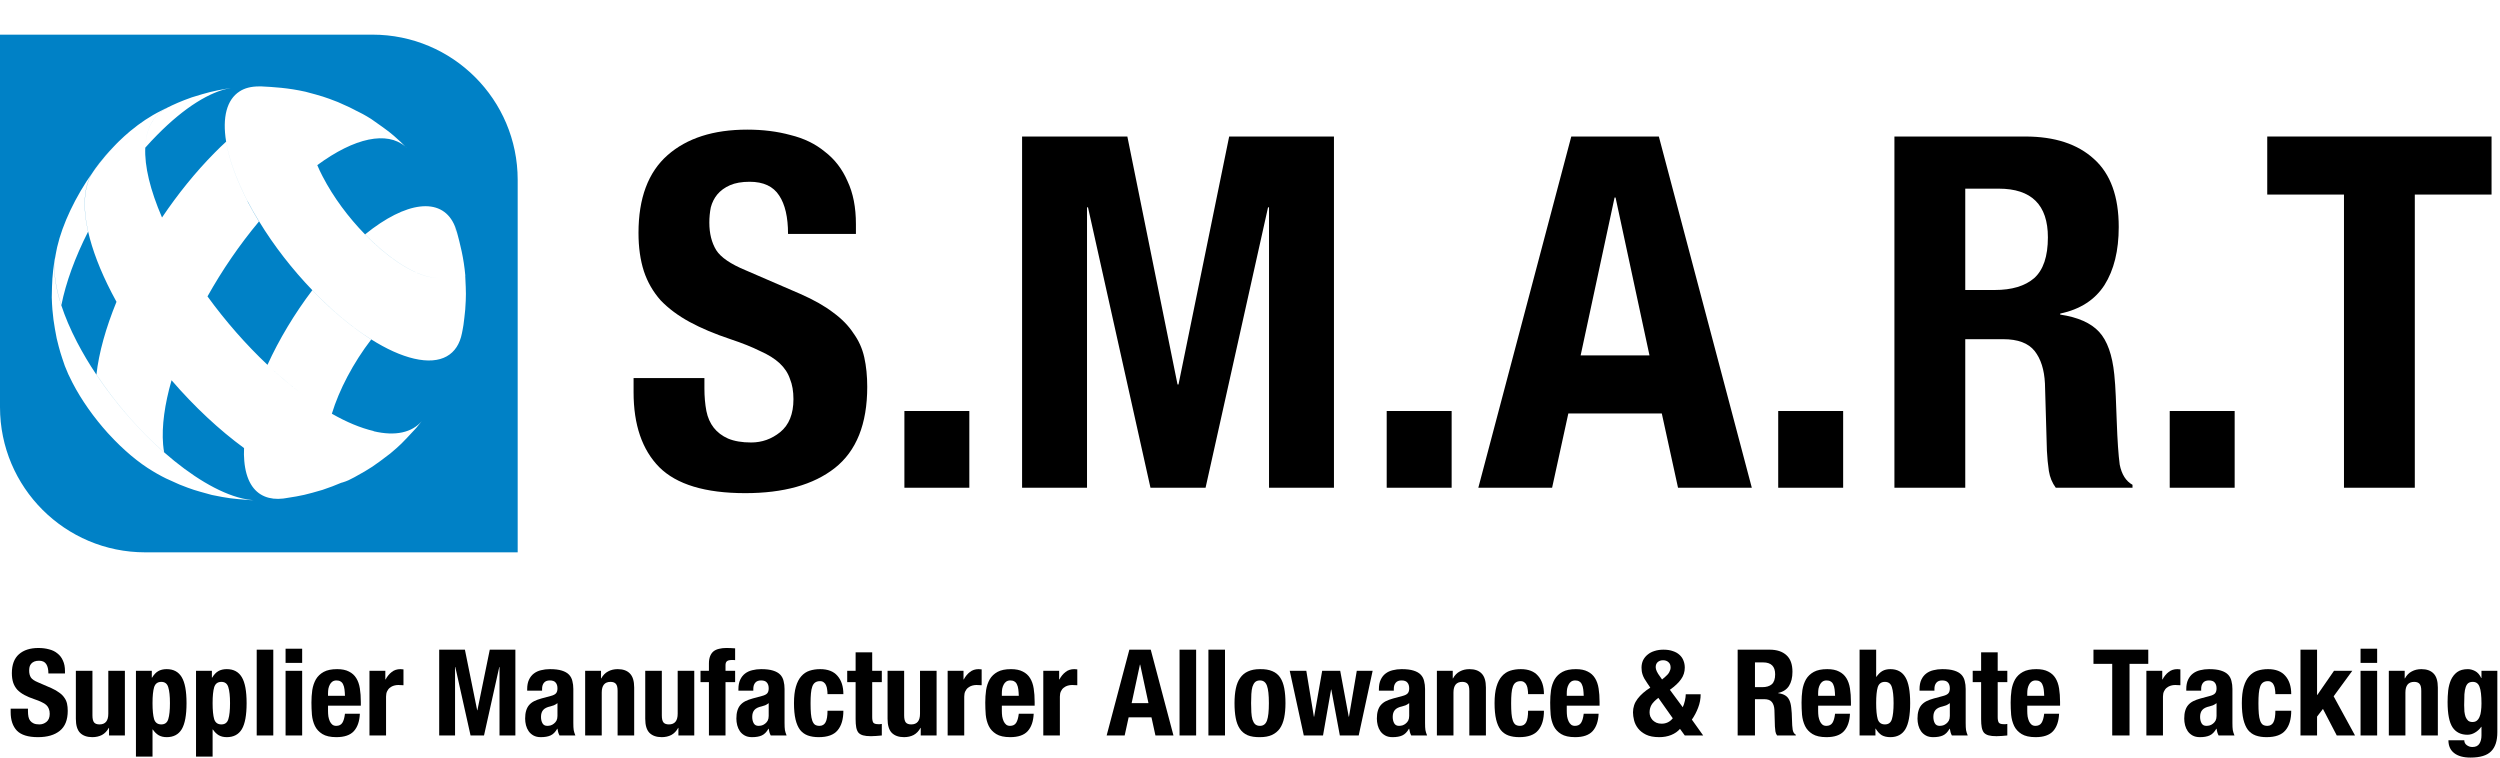 <svg width="1876" height="569" viewBox="0 0 1876 569" fill="none" xmlns="http://www.w3.org/2000/svg">
<path d="M1849.11 529.173C1849.11 530.856 1849.17 532.449 1849.29 533.952C1849.47 535.455 1849.77 536.808 1850.19 538.01C1850.68 539.152 1851.31 540.084 1852.09 540.805C1852.93 541.466 1854.01 541.797 1855.33 541.797C1856.66 541.797 1857.74 541.466 1858.58 540.805C1859.48 540.084 1860.17 539.122 1860.65 537.92C1861.2 536.717 1861.56 535.275 1861.74 533.591C1861.98 531.848 1862.1 529.954 1862.1 527.911C1862.1 522.019 1861.62 517.841 1860.65 515.376C1859.75 512.912 1858.07 511.679 1855.6 511.679C1854.22 511.679 1853.11 511.98 1852.27 512.581C1851.43 513.182 1850.77 514.174 1850.28 515.557C1849.8 516.879 1849.47 518.683 1849.29 520.967C1849.17 523.191 1849.11 525.927 1849.11 529.173ZM1874 503.384V549.462C1874 555.954 1872.44 560.733 1869.31 563.799C1866.25 566.925 1861.08 568.488 1853.8 568.488C1848.51 568.488 1844.42 567.346 1841.54 565.062C1838.71 562.837 1837.3 559.651 1837.3 555.503H1849.2C1849.2 557.066 1849.83 558.299 1851.1 559.2C1851.7 559.621 1852.33 559.952 1852.99 560.192C1853.71 560.433 1854.46 560.553 1855.24 560.553C1857.77 560.553 1859.54 559.711 1860.56 558.028C1861.59 556.405 1862.1 554.331 1862.1 551.806V545.404H1861.92C1860.65 547.207 1859.09 548.65 1857.23 549.732C1855.42 550.814 1853.53 551.355 1851.55 551.355C1846.62 551.355 1842.89 549.492 1840.37 545.765C1837.9 541.977 1836.67 535.665 1836.67 526.828C1836.67 524.003 1836.82 521.117 1837.12 518.172C1837.48 515.226 1838.17 512.581 1839.19 510.237C1840.28 507.832 1841.81 505.878 1843.79 504.375C1845.84 502.873 1848.54 502.121 1851.91 502.121C1853.65 502.121 1855.45 502.602 1857.32 503.564C1859.18 504.526 1860.71 506.269 1861.92 508.794H1862.1V503.384H1874Z" fill="black"/>
<path d="M1792.57 503.384H1804.48V509.064H1804.66C1805.98 506.66 1807.69 504.916 1809.8 503.834C1811.9 502.692 1814.31 502.121 1817.01 502.121C1820.98 502.121 1824.01 503.203 1826.12 505.367C1828.28 507.531 1829.36 511.048 1829.36 515.918V551.896H1816.92V518.442C1816.92 515.918 1816.5 514.174 1815.66 513.212C1814.82 512.19 1813.46 511.679 1811.6 511.679C1807.21 511.679 1805.02 514.355 1805.02 519.705V551.896H1792.57V503.384Z" fill="black"/>
<path d="M1771.36 486.792H1783.81V497.432H1771.36V486.792ZM1771.36 503.384H1783.81V551.897H1771.36V503.384Z" fill="black"/>
<path d="M1738.72 487.513V521.508H1738.9L1751.43 503.383H1765.14L1751.16 522.5L1767.21 551.896H1753.51L1743.14 531.968L1738.72 537.739V551.896H1726.28V487.513H1738.72Z" fill="black"/>
<path d="M1707.44 520.877C1707.44 519.735 1707.35 518.593 1707.17 517.45C1707.05 516.248 1706.78 515.196 1706.36 514.294C1706 513.333 1705.43 512.581 1704.64 512.04C1703.92 511.439 1702.99 511.138 1701.85 511.138C1700.29 511.138 1699.02 511.499 1698.06 512.22C1697.16 512.882 1696.47 513.904 1695.99 515.286C1695.51 516.609 1695.18 518.322 1695 520.426C1694.82 522.53 1694.73 524.965 1694.73 527.73C1694.73 530.736 1694.82 533.321 1695 535.485C1695.18 537.589 1695.51 539.332 1695.99 540.715C1696.47 542.098 1697.13 543.12 1697.97 543.781C1698.87 544.382 1700.02 544.683 1701.4 544.683C1703.5 544.683 1705.03 543.781 1706 541.977C1706.96 540.174 1707.44 537.288 1707.44 533.321H1719.34C1719.34 539.693 1717.9 544.592 1715.01 548.019C1712.19 551.446 1707.47 553.159 1700.86 553.159C1697.73 553.159 1695 552.738 1692.65 551.896C1690.37 551.055 1688.44 549.672 1686.88 547.749C1685.38 545.765 1684.24 543.15 1683.45 539.903C1682.67 536.597 1682.28 532.509 1682.28 527.64C1682.28 522.65 1682.76 518.533 1683.72 515.286C1684.69 511.98 1686.04 509.365 1687.78 507.441C1689.53 505.457 1691.6 504.075 1694 503.293C1696.41 502.512 1699.05 502.121 1701.94 502.121C1707.71 502.121 1712.04 503.804 1714.92 507.171C1717.87 510.537 1719.34 515.106 1719.34 520.877H1707.44Z" fill="black"/>
<path d="M1640.58 518.262V517.09C1640.58 514.324 1641.03 511.98 1641.93 510.056C1642.84 508.133 1644.04 506.6 1645.54 505.457C1647.1 504.255 1648.91 503.414 1650.95 502.933C1653.06 502.392 1655.28 502.121 1657.62 502.121C1661.29 502.121 1664.27 502.482 1666.55 503.203C1668.9 503.925 1670.7 504.947 1671.96 506.269C1673.22 507.592 1674.07 509.185 1674.49 511.048C1674.97 512.852 1675.21 514.835 1675.21 517V542.519C1675.21 544.803 1675.3 546.576 1675.48 547.839C1675.72 549.101 1676.14 550.454 1676.74 551.896H1664.84C1664.42 551.115 1664.09 550.303 1663.85 549.462C1663.67 548.56 1663.49 547.688 1663.3 546.847H1663.12C1661.68 549.372 1660 551.055 1658.07 551.896C1656.21 552.738 1653.78 553.159 1650.77 553.159C1648.61 553.159 1646.77 552.738 1645.27 551.896C1643.77 551.055 1642.57 549.973 1641.66 548.65C1640.76 547.328 1640.1 545.855 1639.68 544.232C1639.26 542.549 1639.05 540.895 1639.05 539.272C1639.05 536.988 1639.29 535.034 1639.77 533.411C1640.25 531.728 1640.97 530.315 1641.93 529.173C1642.96 527.971 1644.22 526.979 1645.72 526.197C1647.28 525.416 1649.15 524.724 1651.31 524.123L1658.35 522.23C1660.21 521.749 1661.5 521.087 1662.22 520.246C1662.94 519.404 1663.3 518.172 1663.3 516.549C1663.3 514.685 1662.85 513.242 1661.95 512.22C1661.11 511.138 1659.64 510.597 1657.53 510.597C1655.61 510.597 1654.17 511.168 1653.21 512.311C1652.24 513.453 1651.76 514.986 1651.76 516.909V518.262H1640.58ZM1663.3 527.64C1662.46 528.301 1661.56 528.842 1660.6 529.263C1659.64 529.624 1658.77 529.894 1657.98 530.075C1655.46 530.616 1653.66 531.517 1652.57 532.78C1651.49 534.042 1650.95 535.756 1650.95 537.92C1650.95 539.783 1651.31 541.376 1652.03 542.699C1652.75 544.021 1653.96 544.683 1655.64 544.683C1656.48 544.683 1657.35 544.562 1658.26 544.322C1659.16 544.021 1659.97 543.571 1660.69 542.969C1661.47 542.368 1662.1 541.617 1662.58 540.715C1663.06 539.753 1663.3 538.581 1663.3 537.198V527.64Z" fill="black"/>
<path d="M1610.64 503.384H1622.55V509.876H1622.73C1623.99 507.531 1625.52 505.668 1627.33 504.285C1629.13 502.842 1631.32 502.121 1633.91 502.121C1634.27 502.121 1634.63 502.151 1634.99 502.211C1635.41 502.211 1635.8 502.241 1636.16 502.301V514.204C1635.5 514.144 1634.84 514.114 1634.18 514.114C1633.58 514.054 1632.95 514.024 1632.28 514.024C1631.2 514.024 1630.12 514.174 1629.04 514.475C1627.96 514.775 1626.96 515.286 1626.06 516.008C1625.16 516.669 1624.44 517.571 1623.9 518.713C1623.36 519.795 1623.09 521.148 1623.09 522.771V551.896H1610.64V503.384Z" fill="black"/>
<path d="M1612.06 487.513V498.153H1598V551.896H1585.01V498.153H1570.94V487.513H1612.06Z" fill="black"/>
<path d="M1521.25 529.534V533.411C1521.25 534.854 1521.34 536.267 1521.52 537.649C1521.76 538.972 1522.12 540.174 1522.6 541.256C1523.08 542.278 1523.71 543.12 1524.49 543.781C1525.28 544.382 1526.24 544.683 1527.38 544.683C1529.48 544.683 1531.02 543.931 1531.98 542.428C1532.94 540.925 1533.6 538.641 1533.96 535.575H1545.14C1544.9 541.226 1543.4 545.584 1540.64 548.65C1537.87 551.656 1533.51 553.159 1527.56 553.159C1523.05 553.159 1519.53 552.377 1517.01 550.814C1514.49 549.251 1512.62 547.238 1511.42 544.773C1510.22 542.248 1509.47 539.453 1509.16 536.387C1508.92 533.261 1508.8 530.195 1508.8 527.189C1508.8 523.943 1509.01 520.817 1509.44 517.811C1509.92 514.805 1510.82 512.13 1512.14 509.786C1513.52 507.441 1515.48 505.578 1518 504.195C1520.53 502.812 1523.89 502.121 1528.1 502.121C1531.71 502.121 1534.65 502.722 1536.94 503.925C1539.28 505.067 1541.12 506.72 1542.44 508.884C1543.76 510.988 1544.66 513.573 1545.14 516.639C1545.62 519.645 1545.87 523.011 1545.87 526.738V529.534H1521.25ZM1533.96 522.139C1533.9 520.276 1533.78 518.653 1533.6 517.27C1533.42 515.827 1533.09 514.625 1532.61 513.663C1532.19 512.641 1531.56 511.89 1530.72 511.409C1529.93 510.868 1528.91 510.597 1527.65 510.597C1526.39 510.597 1525.34 510.898 1524.49 511.499C1523.71 512.04 1523.08 512.792 1522.6 513.753C1522.12 514.655 1521.76 515.677 1521.52 516.819C1521.34 517.961 1521.25 519.104 1521.25 520.246V522.139H1533.96Z" fill="black"/>
<path d="M1486.63 489.497H1499.07V503.383H1506.29V511.86H1499.07V538.1C1499.07 540.024 1499.35 541.406 1499.89 542.248C1500.49 543.029 1501.69 543.42 1503.49 543.42C1503.97 543.42 1504.46 543.42 1504.94 543.42C1505.42 543.36 1505.87 543.3 1506.29 543.24V551.896C1504.91 552.017 1503.55 552.137 1502.23 552.257C1500.97 552.377 1499.62 552.437 1498.17 552.437C1495.71 552.437 1493.72 552.227 1492.22 551.806C1490.72 551.385 1489.55 550.694 1488.7 549.732C1487.92 548.71 1487.38 547.388 1487.08 545.765C1486.78 544.142 1486.63 542.098 1486.63 539.633V511.86H1480.32V503.383H1486.63V489.497Z" fill="black"/>
<path d="M1440.42 518.262V517.09C1440.42 514.324 1440.87 511.98 1441.77 510.056C1442.68 508.133 1443.88 506.6 1445.38 505.457C1446.94 504.255 1448.75 503.414 1450.79 502.933C1452.9 502.392 1455.12 502.121 1457.46 502.121C1461.13 502.121 1464.11 502.482 1466.39 503.203C1468.74 503.925 1470.54 504.947 1471.8 506.269C1473.06 507.592 1473.91 509.185 1474.33 511.048C1474.81 512.852 1475.05 514.835 1475.05 517V542.519C1475.05 544.803 1475.14 546.576 1475.32 547.839C1475.56 549.101 1475.98 550.454 1476.58 551.896H1464.68C1464.26 551.115 1463.93 550.303 1463.69 549.462C1463.51 548.56 1463.33 547.688 1463.15 546.847H1462.97C1461.52 549.372 1459.84 551.055 1457.92 551.896C1456.05 552.738 1453.62 553.159 1450.61 553.159C1448.45 553.159 1446.61 552.738 1445.11 551.896C1443.61 551.055 1442.41 549.973 1441.5 548.65C1440.6 547.328 1439.94 545.855 1439.52 544.232C1439.1 542.549 1438.89 540.895 1438.89 539.272C1438.89 536.988 1439.13 535.034 1439.61 533.411C1440.09 531.728 1440.81 530.315 1441.77 529.173C1442.8 527.971 1444.06 526.979 1445.56 526.197C1447.12 525.416 1448.99 524.724 1451.15 524.123L1458.19 522.23C1460.05 521.749 1461.34 521.087 1462.06 520.246C1462.79 519.404 1463.15 518.172 1463.15 516.549C1463.15 514.685 1462.69 513.242 1461.79 512.22C1460.95 511.138 1459.48 510.597 1457.37 510.597C1455.45 510.597 1454.01 511.168 1453.05 512.311C1452.08 513.453 1451.6 514.986 1451.6 516.909V518.262H1440.42ZM1463.15 527.64C1462.3 528.301 1461.4 528.842 1460.44 529.263C1459.48 529.624 1458.61 529.894 1457.83 530.075C1455.3 530.616 1453.5 531.517 1452.42 532.78C1451.33 534.042 1450.79 535.756 1450.79 537.92C1450.79 539.783 1451.15 541.376 1451.87 542.699C1452.6 544.021 1453.8 544.683 1455.48 544.683C1456.32 544.683 1457.19 544.562 1458.1 544.322C1459 544.021 1459.81 543.571 1460.53 542.969C1461.31 542.368 1461.94 541.617 1462.42 540.715C1462.91 539.753 1463.15 538.581 1463.15 537.198V527.64Z" fill="black"/>
<path d="M1395.43 487.513H1407.87V507.892H1408.05C1409.37 505.968 1410.85 504.526 1412.47 503.564C1414.15 502.602 1416.17 502.121 1418.51 502.121C1423.62 502.121 1427.38 504.135 1429.78 508.163C1432.19 512.13 1433.39 518.623 1433.39 527.64C1433.39 536.657 1432.19 543.18 1429.78 547.207C1427.38 551.175 1423.62 553.159 1418.51 553.159C1415.99 553.159 1413.85 552.678 1412.11 551.716C1410.42 550.694 1408.89 549.041 1407.51 546.756H1407.33V551.896H1395.43V487.513ZM1407.87 527.64C1407.87 532.93 1408.26 536.928 1409.04 539.633C1409.88 542.278 1411.69 543.6 1414.45 543.6C1417.16 543.6 1418.9 542.278 1419.68 539.633C1420.52 536.928 1420.95 532.93 1420.95 527.64C1420.95 522.35 1420.52 518.382 1419.68 515.737C1418.9 513.032 1417.16 511.679 1414.45 511.679C1411.69 511.679 1409.88 513.032 1409.04 515.737C1408.26 518.382 1407.87 522.35 1407.87 527.64Z" fill="black"/>
<path d="M1364.33 529.534V533.411C1364.33 534.854 1364.42 536.267 1364.6 537.649C1364.84 538.972 1365.2 540.174 1365.68 541.256C1366.16 542.278 1366.79 543.12 1367.57 543.781C1368.35 544.382 1369.32 544.683 1370.46 544.683C1372.56 544.683 1374.1 543.931 1375.06 542.428C1376.02 540.925 1376.68 538.641 1377.04 535.575H1388.22C1387.98 541.226 1386.48 545.584 1383.71 548.65C1380.95 551.656 1376.59 553.159 1370.64 553.159C1366.13 553.159 1362.61 552.377 1360.09 550.814C1357.56 549.251 1355.7 547.238 1354.5 544.773C1353.3 542.248 1352.54 539.453 1352.24 536.387C1352 533.261 1351.88 530.195 1351.88 527.189C1351.88 523.943 1352.09 520.817 1352.51 517.811C1352.99 514.805 1353.9 512.13 1355.22 509.786C1356.6 507.441 1358.56 505.578 1361.08 504.195C1363.6 502.812 1366.97 502.121 1371.18 502.121C1374.79 502.121 1377.73 502.722 1380.02 503.925C1382.36 505.067 1384.19 506.72 1385.52 508.884C1386.84 510.988 1387.74 513.573 1388.22 516.639C1388.7 519.645 1388.94 523.011 1388.94 526.738V529.534H1364.33ZM1377.04 522.139C1376.98 520.276 1376.86 518.653 1376.68 517.27C1376.5 515.827 1376.17 514.625 1375.69 513.663C1375.27 512.641 1374.64 511.89 1373.79 511.409C1373.01 510.868 1371.99 510.597 1370.73 510.597C1369.47 510.597 1368.41 510.898 1367.57 511.499C1366.79 512.04 1366.16 512.792 1365.68 513.753C1365.2 514.655 1364.84 515.677 1364.6 516.819C1364.42 517.961 1364.33 519.104 1364.33 520.246V522.139H1377.04Z" fill="black"/>
<path d="M1303.94 487.513H1327.93C1333.34 487.513 1337.55 488.896 1340.55 491.661C1343.56 494.366 1345.06 498.514 1345.06 504.105C1345.06 508.433 1344.19 511.98 1342.44 514.745C1340.7 517.45 1338 519.194 1334.33 519.975V520.155C1336.55 520.456 1338.33 521.027 1339.65 521.869C1340.97 522.65 1341.99 523.823 1342.72 525.386C1343.44 526.888 1343.92 528.812 1344.16 531.157C1344.46 533.501 1344.64 536.387 1344.7 539.813C1344.76 543.24 1344.94 545.855 1345.24 547.658C1345.6 549.462 1346.38 550.694 1347.58 551.355V551.896H1333.52C1332.86 550.995 1332.44 549.973 1332.26 548.83C1332.07 547.628 1331.95 546.396 1331.89 545.133L1331.53 532.78C1331.41 530.255 1330.78 528.271 1329.64 526.828C1328.5 525.386 1326.57 524.664 1323.87 524.664H1316.93V551.896H1303.94V487.513ZM1316.93 515.647H1322.34C1325.46 515.647 1327.87 514.925 1329.55 513.483C1331.23 511.98 1332.07 509.485 1332.07 505.998C1332.07 500.047 1329.07 497.071 1323.06 497.071H1316.93V515.647Z" fill="black"/>
<path d="M1262.73 530.706C1263.39 529.323 1263.93 527.7 1264.35 525.836C1264.78 523.973 1264.99 522.35 1264.99 520.967H1276.17C1276.17 524.454 1275.54 527.82 1274.27 531.066C1273.07 534.253 1271.51 537.228 1269.58 539.994L1278.06 551.896H1264.26L1260.66 546.937C1259.03 548.861 1256.84 550.393 1254.07 551.536C1251.37 552.618 1248.39 553.159 1245.15 553.159C1241.06 553.159 1237.72 552.528 1235.14 551.265C1232.61 550.003 1230.63 548.44 1229.19 546.576C1227.74 544.713 1226.75 542.699 1226.21 540.535C1225.67 538.37 1225.4 536.387 1225.4 534.583C1225.4 530.796 1226.54 527.399 1228.83 524.394C1231.17 521.328 1234.36 518.532 1238.38 516.008L1236.13 512.671C1235.23 511.349 1234.48 510.176 1233.88 509.154C1233.33 508.132 1232.91 507.171 1232.61 506.269C1232.31 505.367 1232.1 504.495 1231.98 503.654C1231.86 502.812 1231.8 501.941 1231.8 501.039C1231.8 498.995 1232.19 497.131 1232.97 495.448C1233.82 493.765 1234.96 492.352 1236.4 491.21C1237.84 490.008 1239.56 489.106 1241.54 488.505C1243.58 487.844 1245.81 487.513 1248.21 487.513C1250.98 487.513 1253.35 487.874 1255.34 488.595C1257.38 489.256 1259.06 490.218 1260.39 491.481C1261.71 492.683 1262.67 494.096 1263.27 495.719C1263.93 497.342 1264.26 499.085 1264.26 500.949C1264.26 504.195 1263.33 507.11 1261.47 509.695C1259.67 512.28 1256.87 514.925 1253.08 517.631L1262.73 530.706ZM1244.43 523.672C1241.9 525.596 1240.16 527.399 1239.2 529.083C1238.29 530.766 1237.84 532.599 1237.84 534.583C1237.84 535.605 1238.02 536.627 1238.38 537.649C1238.81 538.611 1239.38 539.513 1240.1 540.354C1240.88 541.136 1241.84 541.797 1242.98 542.338C1244.13 542.819 1245.42 543.059 1246.86 543.059C1250.29 543.059 1253.08 541.707 1255.25 539.002L1244.43 523.672ZM1242.44 500.678C1242.44 502.482 1243.52 504.826 1245.69 507.712L1247.22 509.876L1249.57 507.892C1251.01 506.69 1252.03 505.517 1252.63 504.375C1253.29 503.173 1253.62 502.001 1253.62 500.859C1253.62 499.115 1253.08 497.793 1252 496.891C1250.98 495.929 1249.63 495.448 1247.94 495.448C1246.38 495.448 1245.06 495.899 1243.98 496.801C1242.95 497.702 1242.44 498.995 1242.44 500.678Z" fill="black"/>
<path d="M1175.7 529.534V533.411C1175.7 534.854 1175.79 536.267 1175.97 537.649C1176.21 538.972 1176.57 540.174 1177.06 541.256C1177.54 542.278 1178.17 543.12 1178.95 543.781C1179.73 544.382 1180.69 544.683 1181.83 544.683C1183.94 544.683 1185.47 543.931 1186.43 542.428C1187.4 540.925 1188.06 538.641 1188.42 535.575H1199.6C1199.36 541.226 1197.86 545.584 1195.09 548.65C1192.32 551.656 1187.97 553.159 1182.02 553.159C1177.51 553.159 1173.99 552.377 1171.47 550.814C1168.94 549.251 1167.08 547.238 1165.87 544.773C1164.67 542.248 1163.92 539.453 1163.62 536.387C1163.38 533.261 1163.26 530.195 1163.26 527.189C1163.26 523.943 1163.47 520.817 1163.89 517.811C1164.37 514.805 1165.27 512.13 1166.6 509.786C1167.98 507.441 1169.93 505.578 1172.46 504.195C1174.98 502.812 1178.35 502.121 1182.56 502.121C1186.16 502.121 1189.11 502.722 1191.39 503.925C1193.74 505.067 1195.57 506.72 1196.89 508.884C1198.22 510.988 1199.12 513.573 1199.6 516.639C1200.08 519.645 1200.32 523.011 1200.32 526.738V529.534H1175.7ZM1188.42 522.139C1188.36 520.276 1188.24 518.653 1188.06 517.27C1187.88 515.827 1187.55 514.625 1187.06 513.663C1186.64 512.641 1186.01 511.89 1185.17 511.409C1184.39 510.868 1183.37 510.597 1182.11 510.597C1180.84 510.597 1179.79 510.898 1178.95 511.499C1178.17 512.04 1177.54 512.792 1177.06 513.753C1176.57 514.655 1176.21 515.677 1175.97 516.819C1175.79 517.961 1175.7 519.104 1175.7 520.246V522.139H1188.42Z" fill="black"/>
<path d="M1146.68 520.877C1146.68 519.735 1146.59 518.593 1146.41 517.45C1146.29 516.248 1146.02 515.196 1145.6 514.294C1145.23 513.333 1144.66 512.581 1143.88 512.04C1143.16 511.439 1142.23 511.138 1141.09 511.138C1139.52 511.138 1138.26 511.499 1137.3 512.22C1136.4 512.882 1135.71 513.904 1135.23 515.286C1134.74 516.609 1134.41 518.322 1134.23 520.426C1134.05 522.53 1133.96 524.965 1133.96 527.73C1133.96 530.736 1134.05 533.321 1134.23 535.485C1134.41 537.589 1134.74 539.332 1135.23 540.715C1135.71 542.098 1136.37 543.12 1137.21 543.781C1138.11 544.382 1139.25 544.683 1140.64 544.683C1142.74 544.683 1144.27 543.781 1145.23 541.977C1146.2 540.174 1146.68 537.288 1146.68 533.321H1158.58C1158.58 539.693 1157.14 544.592 1154.25 548.019C1151.43 551.446 1146.71 553.159 1140.09 553.159C1136.97 553.159 1134.23 552.738 1131.89 551.896C1129.6 551.055 1127.68 549.672 1126.12 547.749C1124.62 545.765 1123.47 543.15 1122.69 539.903C1121.91 536.597 1121.52 532.509 1121.52 527.64C1121.52 522.65 1122 518.533 1122.96 515.286C1123.92 511.98 1125.28 509.365 1127.02 507.441C1128.76 505.457 1130.84 504.075 1133.24 503.293C1135.65 502.512 1138.29 502.121 1141.18 502.121C1146.95 502.121 1151.28 503.804 1154.16 507.171C1157.11 510.537 1158.58 515.106 1158.58 520.877H1146.68Z" fill="black"/>
<path d="M1078.24 503.384H1090.14V509.064H1090.32C1091.64 506.66 1093.36 504.916 1095.46 503.834C1097.56 502.692 1099.97 502.121 1102.67 502.121C1106.64 502.121 1109.68 503.203 1111.78 505.367C1113.94 507.531 1115.03 511.048 1115.03 515.918V551.896H1102.58V518.442C1102.58 515.918 1102.16 514.174 1101.32 513.212C1100.48 512.19 1099.13 511.679 1097.26 511.679C1092.87 511.679 1090.68 514.355 1090.68 519.705V551.896H1078.24V503.384Z" fill="black"/>
<path d="M1034.73 518.262V517.09C1034.73 514.324 1035.18 511.98 1036.09 510.056C1036.99 508.133 1038.19 506.6 1039.69 505.457C1041.26 504.255 1043.06 503.414 1045.1 502.933C1047.21 502.392 1049.43 502.121 1051.78 502.121C1055.44 502.121 1058.42 502.482 1060.7 503.203C1063.05 503.925 1064.85 504.947 1066.11 506.269C1067.38 507.592 1068.22 509.185 1068.64 511.048C1069.12 512.852 1069.36 514.835 1069.36 517V542.519C1069.36 544.803 1069.45 546.576 1069.63 547.839C1069.87 549.101 1070.29 550.454 1070.89 551.896H1058.99C1058.57 551.115 1058.24 550.303 1058 549.462C1057.82 548.56 1057.64 547.688 1057.46 546.847H1057.28C1055.83 549.372 1054.15 551.055 1052.23 551.896C1050.36 552.738 1047.93 553.159 1044.92 553.159C1042.76 553.159 1040.92 552.738 1039.42 551.896C1037.92 551.055 1036.72 549.973 1035.81 548.65C1034.91 547.328 1034.25 545.855 1033.83 544.232C1033.41 542.549 1033.2 540.895 1033.2 539.272C1033.2 536.988 1033.44 535.034 1033.92 533.411C1034.4 531.728 1035.12 530.315 1036.09 529.173C1037.11 527.971 1038.37 526.979 1039.87 526.197C1041.44 525.416 1043.3 524.724 1045.46 524.123L1052.5 522.23C1054.36 521.749 1055.65 521.087 1056.37 520.246C1057.1 519.404 1057.46 518.172 1057.46 516.549C1057.46 514.685 1057.01 513.242 1056.1 512.22C1055.26 511.138 1053.79 510.597 1051.69 510.597C1049.76 510.597 1048.32 511.168 1047.36 512.311C1046.4 513.453 1045.91 514.986 1045.91 516.909V518.262H1034.73ZM1057.46 527.64C1056.61 528.301 1055.71 528.842 1054.75 529.263C1053.79 529.624 1052.92 529.894 1052.14 530.075C1049.61 530.616 1047.81 531.517 1046.73 532.78C1045.64 534.042 1045.1 535.756 1045.1 537.92C1045.1 539.783 1045.46 541.376 1046.18 542.699C1046.91 544.021 1048.11 544.683 1049.79 544.683C1050.63 544.683 1051.5 544.562 1052.41 544.322C1053.31 544.021 1054.12 543.571 1054.84 542.969C1055.62 542.368 1056.25 541.617 1056.73 540.715C1057.22 539.753 1057.46 538.581 1057.46 537.198V527.64Z" fill="black"/>
<path d="M967.816 503.384H980.259L985.94 537.83H986.121L992.162 503.384H1005.69L1012.09 537.83H1012.27L1018.13 503.384H1030.03L1019.57 551.897H1005.42L999.015 517.451H998.835L992.793 551.897H978.366L967.816 503.384Z" fill="black"/>
<path d="M926.384 527.64C926.384 523.492 926.714 519.825 927.376 516.639C928.037 513.453 929.119 510.808 930.622 508.704C932.125 506.54 934.079 504.917 936.483 503.834C938.948 502.692 941.954 502.121 945.5 502.121C949.228 502.061 952.324 502.572 954.788 503.654C957.253 504.676 959.207 506.269 960.649 508.433C962.092 510.597 963.114 513.303 963.715 516.549C964.316 519.735 964.617 523.432 964.617 527.64C964.617 531.788 964.286 535.455 963.625 538.641C962.964 541.827 961.882 544.502 960.379 546.667C958.876 548.771 956.892 550.394 954.428 551.536C952.023 552.618 949.047 553.159 945.5 553.159C941.773 553.219 938.677 552.738 936.213 551.716C933.748 550.634 931.794 549.011 930.351 546.847C928.909 544.683 927.887 542.008 927.286 538.822C926.684 535.635 926.384 531.908 926.384 527.64ZM938.828 527.64C938.828 530.105 938.888 532.389 939.008 534.493C939.128 536.597 939.399 538.401 939.82 539.904C940.3 541.406 940.962 542.579 941.803 543.42C942.705 544.262 943.937 544.683 945.5 544.683C948.025 544.683 949.769 543.36 950.73 540.715C951.692 538.07 952.173 533.712 952.173 527.64C952.173 521.568 951.692 517.21 950.73 514.565C949.769 511.92 948.025 510.597 945.5 510.597C943.937 510.597 942.705 511.018 941.803 511.86C940.962 512.701 940.3 513.874 939.82 515.377C939.399 516.879 939.128 518.683 939.008 520.787C938.888 522.891 938.828 525.175 938.828 527.64Z" fill="black"/>
<path d="M906.795 487.513H919.239V551.896H906.795V487.513Z" fill="black"/>
<path d="M885.133 487.513H897.577V551.896H885.133V487.513Z" fill="black"/>
<path d="M849.184 527.64H861.808L855.586 498.694H855.406L849.184 527.64ZM847.471 487.513H863.521L880.564 551.896H867.038L864.062 538.28H846.93L843.954 551.896H830.428L847.471 487.513Z" fill="black"/>
<path d="M782.885 503.384H794.788V509.876H794.968C796.231 507.531 797.764 505.668 799.567 504.285C801.371 502.842 803.565 502.121 806.15 502.121C806.511 502.121 806.871 502.151 807.232 502.211C807.653 502.211 808.043 502.241 808.404 502.301V514.204C807.743 514.144 807.082 514.114 806.42 514.114C805.819 514.054 805.188 514.024 804.527 514.024C803.445 514.024 802.363 514.174 801.281 514.475C800.198 514.775 799.207 515.286 798.305 516.008C797.403 516.669 796.682 517.571 796.141 518.713C795.6 519.795 795.329 521.148 795.329 522.771V551.896H782.885V503.384Z" fill="black"/>
<path d="M751.785 529.534V533.411C751.785 534.854 751.876 536.267 752.056 537.649C752.296 538.972 752.657 540.174 753.138 541.256C753.619 542.278 754.25 543.12 755.032 543.781C755.813 544.382 756.775 544.683 757.917 544.683C760.021 544.683 761.554 543.931 762.516 542.428C763.478 540.925 764.139 538.641 764.5 535.575H775.681C775.441 541.226 773.938 545.584 771.173 548.65C768.407 551.656 764.049 553.159 758.098 553.159C753.589 553.159 750.072 552.377 747.547 550.814C745.023 549.251 743.159 547.238 741.957 544.773C740.754 542.248 740.003 539.453 739.702 536.387C739.462 533.261 739.342 530.195 739.342 527.189C739.342 523.943 739.552 520.817 739.973 517.811C740.454 514.805 741.355 512.13 742.678 509.786C744.061 507.441 746.014 505.578 748.539 504.195C751.064 502.812 754.431 502.121 758.639 502.121C762.246 502.121 765.191 502.722 767.476 503.925C769.82 505.067 771.654 506.72 772.976 508.884C774.299 510.988 775.2 513.573 775.681 516.639C776.162 519.645 776.403 523.011 776.403 526.738V529.534H751.785ZM764.5 522.139C764.44 520.276 764.32 518.653 764.139 517.27C763.959 515.827 763.628 514.625 763.147 513.663C762.726 512.641 762.095 511.89 761.254 511.409C760.472 510.868 759.45 510.597 758.188 510.597C756.925 510.597 755.873 510.898 755.032 511.499C754.25 512.04 753.619 512.792 753.138 513.753C752.657 514.655 752.296 515.677 752.056 516.819C751.876 517.961 751.785 519.104 751.785 520.246V522.139H764.5Z" fill="black"/>
<path d="M711.117 503.384H723.02V509.876H723.2C724.462 507.531 725.995 505.668 727.799 504.285C729.602 502.842 731.796 502.121 734.381 502.121C734.742 502.121 735.103 502.151 735.463 502.211C735.884 502.211 736.275 502.241 736.636 502.301V514.204C735.974 514.144 735.313 514.114 734.652 514.114C734.051 514.054 733.419 514.024 732.758 514.024C731.676 514.024 730.594 514.174 729.512 514.475C728.43 514.775 727.438 515.286 726.536 516.008C725.635 516.669 724.913 517.571 724.372 518.713C723.831 519.795 723.561 521.148 723.561 522.771V551.896H711.117V503.384Z" fill="black"/>
<path d="M690.918 546.216H690.738C689.415 548.62 687.702 550.394 685.598 551.536C683.494 552.618 681.089 553.159 678.384 553.159C674.416 553.159 671.35 552.077 669.186 549.913C667.082 547.749 666.03 544.232 666.03 539.362V503.384H678.474V536.838C678.474 539.362 678.895 541.136 679.737 542.158C680.578 543.12 681.931 543.601 683.794 543.601C688.183 543.601 690.377 540.925 690.377 535.575V503.384H702.821V551.897H690.918V546.216Z" fill="black"/>
<path d="M642.054 489.497H654.497V503.383H661.711V511.86H654.497V538.1C654.497 540.024 654.768 541.406 655.309 542.248C655.91 543.029 657.112 543.42 658.916 543.42C659.397 543.42 659.878 543.42 660.359 543.42C660.84 543.36 661.29 543.3 661.711 543.24V551.896C660.329 552.017 658.976 552.137 657.653 552.257C656.391 552.377 655.038 552.437 653.596 552.437C651.131 552.437 649.147 552.227 647.644 551.806C646.141 551.385 644.969 550.694 644.128 549.732C643.346 548.71 642.805 547.388 642.504 545.765C642.204 544.142 642.054 542.098 642.054 539.633V511.86H635.741V503.383H642.054V489.497Z" fill="black"/>
<path d="M620.963 520.877C620.963 519.735 620.873 518.593 620.693 517.45C620.572 516.248 620.302 515.196 619.881 514.294C619.52 513.333 618.949 512.581 618.168 512.04C617.446 511.439 616.515 511.138 615.372 511.138C613.809 511.138 612.547 511.499 611.585 512.22C610.683 512.882 609.992 513.904 609.511 515.286C609.03 516.609 608.7 518.322 608.519 520.426C608.339 522.53 608.249 524.965 608.249 527.73C608.249 530.736 608.339 533.321 608.519 535.485C608.7 537.589 609.03 539.332 609.511 540.715C609.992 542.098 610.653 543.12 611.495 543.781C612.397 544.382 613.539 544.683 614.922 544.683C617.026 544.683 618.559 543.781 619.52 541.977C620.482 540.174 620.963 537.288 620.963 533.321H632.866C632.866 539.693 631.423 544.592 628.538 548.019C625.712 551.446 620.993 553.159 614.381 553.159C611.255 553.159 608.519 552.738 606.175 551.896C603.89 551.055 601.967 549.672 600.404 547.749C598.901 545.765 597.759 543.15 596.977 539.903C596.196 536.597 595.805 532.509 595.805 527.64C595.805 522.65 596.286 518.533 597.248 515.286C598.21 511.98 599.562 509.365 601.305 507.441C603.049 505.457 605.123 504.075 607.527 503.293C609.932 502.512 612.577 502.121 615.463 502.121C621.234 502.121 625.562 503.804 628.447 507.171C631.393 510.537 632.866 515.106 632.866 520.877H620.963Z" fill="black"/>
<path d="M554.105 518.262V517.09C554.105 514.324 554.556 511.98 555.458 510.056C556.359 508.133 557.562 506.6 559.064 505.457C560.627 504.255 562.431 503.414 564.475 502.933C566.579 502.392 568.803 502.121 571.148 502.121C574.815 502.121 577.79 502.482 580.075 503.203C582.419 503.925 584.223 504.947 585.485 506.269C586.748 507.592 587.589 509.185 588.01 511.048C588.491 512.852 588.731 514.835 588.731 517V542.519C588.731 544.803 588.821 546.576 589.002 547.839C589.242 549.101 589.663 550.454 590.264 551.896H578.361C577.941 551.115 577.61 550.303 577.37 549.462C577.189 548.56 577.009 547.688 576.829 546.847H576.648C575.205 549.372 573.522 551.055 571.598 551.896C569.735 552.738 567.3 553.159 564.295 553.159C562.13 553.159 560.297 552.738 558.794 551.896C557.291 551.055 556.089 549.973 555.187 548.65C554.285 547.328 553.624 545.855 553.203 544.232C552.782 542.549 552.572 540.895 552.572 539.272C552.572 536.988 552.812 535.034 553.293 533.411C553.774 531.728 554.496 530.315 555.458 529.173C556.48 527.971 557.742 526.979 559.245 526.197C560.808 525.416 562.671 524.724 564.836 524.123L571.869 522.23C573.733 521.749 575.025 521.087 575.746 520.246C576.468 519.404 576.829 518.172 576.829 516.549C576.829 514.685 576.378 513.242 575.476 512.22C574.634 511.138 573.162 510.597 571.057 510.597C569.134 510.597 567.691 511.168 566.729 512.311C565.767 513.453 565.286 514.986 565.286 516.909V518.262H554.105ZM576.829 527.64C575.987 528.301 575.085 528.842 574.123 529.263C573.162 529.624 572.29 529.894 571.508 530.075C568.983 530.616 567.18 531.517 566.098 532.78C565.016 534.042 564.475 535.756 564.475 537.92C564.475 539.783 564.836 541.376 565.557 542.699C566.278 544.021 567.481 544.683 569.164 544.683C570.005 544.683 570.877 544.562 571.779 544.322C572.681 544.021 573.492 543.571 574.214 542.969C574.995 542.368 575.626 541.617 576.107 540.715C576.588 539.753 576.829 538.581 576.829 537.198V527.64Z" fill="black"/>
<path d="M531.979 511.86H525.667V503.384H531.979V497.883C531.979 495.719 532.28 493.885 532.881 492.382C533.482 490.88 534.324 489.677 535.406 488.776C536.548 487.874 537.931 487.243 539.554 486.882C541.177 486.461 542.98 486.251 544.964 486.251C547.128 486.251 549.353 486.341 551.637 486.521V495.358C551.336 495.298 550.916 495.268 550.375 495.268H549.202C547.459 495.268 546.227 495.569 545.505 496.17C544.784 496.771 544.423 497.763 544.423 499.145V503.384H551.637V511.86H544.423V551.897H531.979V511.86Z" fill="black"/>
<path d="M509.075 546.216H508.895C507.573 548.62 505.859 550.394 503.755 551.536C501.651 552.618 499.247 553.159 496.541 553.159C492.574 553.159 489.508 552.077 487.344 549.913C485.24 547.749 484.188 544.232 484.188 539.362V503.384H496.632V536.838C496.632 539.362 497.052 541.136 497.894 542.158C498.736 543.12 500.088 543.601 501.952 543.601C506.34 543.601 508.534 540.925 508.534 535.575V503.384H520.978V551.897H509.075V546.216Z" fill="black"/>
<path d="M439.101 503.384H451.004V509.064H451.184C452.507 506.66 454.22 504.916 456.324 503.834C458.428 502.692 460.833 502.121 463.538 502.121C467.506 502.121 470.541 503.203 472.645 505.367C474.81 507.531 475.892 511.048 475.892 515.918V551.896H463.448V518.442C463.448 515.918 463.027 514.174 462.185 513.212C461.344 512.19 459.991 511.679 458.128 511.679C453.739 511.679 451.545 514.355 451.545 519.705V551.896H439.101V503.384Z" fill="black"/>
<path d="M395.598 518.262V517.09C395.598 514.324 396.049 511.98 396.95 510.056C397.852 508.133 399.055 506.6 400.557 505.457C402.12 504.255 403.924 503.414 405.968 502.933C408.072 502.392 410.296 502.121 412.641 502.121C416.308 502.121 419.283 502.482 421.568 503.203C423.912 503.925 425.716 504.947 426.978 506.269C428.24 507.592 429.082 509.185 429.503 511.048C429.984 512.852 430.224 514.835 430.224 517V542.519C430.224 544.803 430.314 546.576 430.495 547.839C430.735 549.101 431.156 550.454 431.757 551.896H419.854C419.434 551.115 419.103 550.303 418.862 549.462C418.682 548.56 418.502 547.688 418.321 546.847H418.141C416.698 549.372 415.015 551.055 413.091 551.896C411.228 552.738 408.793 553.159 405.787 553.159C403.623 553.159 401.79 552.738 400.287 551.896C398.784 551.055 397.582 549.973 396.68 548.65C395.778 547.328 395.117 545.855 394.696 544.232C394.275 542.549 394.065 540.895 394.065 539.272C394.065 536.988 394.305 535.034 394.786 533.411C395.267 531.728 395.989 530.315 396.95 529.173C397.972 527.971 399.235 526.979 400.738 526.197C402.301 525.416 404.164 524.724 406.328 524.123L413.362 522.23C415.226 521.749 416.518 521.087 417.239 520.246C417.961 519.404 418.321 518.172 418.321 516.549C418.321 514.685 417.871 513.242 416.969 512.22C416.127 511.138 414.654 510.597 412.55 510.597C410.627 510.597 409.184 511.168 408.222 512.311C407.26 513.453 406.779 514.986 406.779 516.909V518.262H395.598ZM418.321 527.64C417.48 528.301 416.578 528.842 415.616 529.263C414.654 529.624 413.783 529.894 413.001 530.075C410.476 530.616 408.673 531.517 407.591 532.78C406.509 534.042 405.968 535.756 405.968 537.92C405.968 539.783 406.328 541.376 407.05 542.699C407.771 544.021 408.974 544.683 410.657 544.683C411.498 544.683 412.37 544.562 413.272 544.322C414.173 544.021 414.985 543.571 415.706 542.969C416.488 542.368 417.119 541.617 417.6 540.715C418.081 539.753 418.321 538.581 418.321 537.198V527.64Z" fill="black"/>
<path d="M329.57 487.513H348.867L358.065 532.96H358.245L367.533 487.513H386.74V551.896H374.837V500.498H374.657L363.205 551.896H353.105L341.653 500.498H341.473V551.896H329.57V487.513Z" fill="black"/>
<path d="M277.248 503.384H289.151V509.876H289.331C290.594 507.531 292.127 505.668 293.93 504.285C295.733 502.842 297.928 502.121 300.513 502.121C300.873 502.121 301.234 502.151 301.595 502.211C302.016 502.211 302.406 502.241 302.767 502.301V514.204C302.106 514.144 301.444 514.114 300.783 514.114C300.182 514.054 299.551 514.024 298.89 514.024C297.807 514.024 296.725 514.174 295.643 514.475C294.561 514.775 293.569 515.286 292.668 516.008C291.766 516.669 291.044 517.571 290.503 518.713C289.962 519.795 289.692 521.148 289.692 522.771V551.896H277.248V503.384Z" fill="black"/>
<path d="M246.148 529.534V533.411C246.148 534.854 246.238 536.267 246.419 537.649C246.659 538.972 247.02 540.174 247.501 541.256C247.982 542.278 248.613 543.12 249.395 543.781C250.176 544.382 251.138 544.683 252.28 544.683C254.384 544.683 255.917 543.931 256.879 542.428C257.841 540.925 258.502 538.641 258.863 535.575H270.044C269.804 541.226 268.301 545.584 265.535 548.65C262.77 551.656 258.412 553.159 252.46 553.159C247.952 553.159 244.435 552.377 241.91 550.814C239.385 549.251 237.522 547.238 236.319 544.773C235.117 542.248 234.366 539.453 234.065 536.387C233.825 533.261 233.704 530.195 233.704 527.189C233.704 523.943 233.915 520.817 234.336 517.811C234.817 514.805 235.718 512.13 237.041 509.786C238.424 507.441 240.377 505.578 242.902 504.195C245.427 502.812 248.793 502.121 253.001 502.121C256.608 502.121 259.554 502.722 261.838 503.925C264.183 505.067 266.016 506.72 267.339 508.884C268.661 510.988 269.563 513.573 270.044 516.639C270.525 519.645 270.765 523.011 270.765 526.738V529.534H246.148ZM258.863 522.139C258.803 520.276 258.682 518.653 258.502 517.27C258.322 515.827 257.991 514.625 257.51 513.663C257.089 512.641 256.458 511.89 255.616 511.409C254.835 510.868 253.813 510.597 252.551 510.597C251.288 510.597 250.236 510.898 249.395 511.499C248.613 512.04 247.982 512.792 247.501 513.753C247.02 514.655 246.659 515.677 246.419 516.819C246.238 517.961 246.148 519.104 246.148 520.246V522.139H258.863Z" fill="black"/>
<path d="M214.296 486.792H226.74V497.432H214.296V486.792ZM214.296 503.384H226.74V551.897H214.296V503.384Z" fill="black"/>
<path d="M192.634 487.513H205.077V551.896H192.634V487.513Z" fill="black"/>
<path d="M147.096 503.384H158.999V508.523H159.18C160.562 506.239 162.095 504.616 163.778 503.654C165.522 502.632 167.656 502.121 170.181 502.121C175.29 502.121 179.048 504.135 181.452 508.163C183.857 512.13 185.059 518.623 185.059 527.64C185.059 536.657 183.857 543.18 181.452 547.208C179.048 551.175 175.29 553.159 170.181 553.159C167.836 553.159 165.822 552.678 164.139 551.716C162.516 550.754 161.043 549.312 159.721 547.388H159.54V567.767H147.096V503.384ZM159.54 527.64C159.54 532.93 159.931 536.928 160.713 539.633C161.554 542.278 163.358 543.601 166.123 543.601C168.828 543.601 170.571 542.278 171.353 539.633C172.195 536.928 172.615 532.93 172.615 527.64C172.615 522.35 172.195 518.382 171.353 515.737C170.571 513.032 168.828 511.679 166.123 511.679C163.358 511.679 161.554 513.032 160.713 515.737C159.931 518.382 159.54 522.35 159.54 527.64Z" fill="black"/>
<path d="M102.01 503.384H113.913V508.523H114.093C115.476 506.239 117.009 504.616 118.692 503.654C120.436 502.632 122.57 502.121 125.094 502.121C130.204 502.121 133.961 504.135 136.366 508.163C138.771 512.13 139.973 518.623 139.973 527.64C139.973 536.657 138.771 543.18 136.366 547.208C133.961 551.175 130.204 553.159 125.094 553.159C122.75 553.159 120.736 552.678 119.053 551.716C117.43 550.754 115.957 549.312 114.634 547.388H114.454V567.767H102.01V503.384ZM114.454 527.64C114.454 532.93 114.845 536.928 115.626 539.633C116.468 542.278 118.271 543.601 121.037 543.601C123.742 543.601 125.485 542.278 126.267 539.633C127.108 536.928 127.529 532.93 127.529 527.64C127.529 522.35 127.108 518.382 126.267 515.737C125.485 513.032 123.742 511.679 121.037 511.679C118.271 511.679 116.468 513.032 115.626 515.737C114.845 518.382 114.454 522.35 114.454 527.64Z" fill="black"/>
<path d="M81.811 546.216H81.631C80.309 548.62 78.595 550.394 76.491 551.536C74.387 552.618 71.983 553.159 69.278 553.159C65.31 553.159 62.244 552.077 60.08 549.913C57.976 547.749 56.924 544.232 56.924 539.362V503.384H69.368V536.838C69.368 539.362 69.788 541.136 70.63 542.158C71.472 543.12 72.824 543.601 74.688 543.601C79.076 543.601 81.27 540.925 81.27 535.575V503.384H93.714V551.897H81.811V546.216Z" fill="black"/>
<path d="M20.985 531.788V533.682C20.985 535.185 21.105 536.567 21.346 537.83C21.586 539.032 22.037 540.054 22.698 540.895C23.359 541.737 24.231 542.398 25.313 542.879C26.395 543.36 27.808 543.601 29.551 543.601C31.535 543.601 33.309 542.969 34.871 541.707C36.495 540.384 37.306 538.371 37.306 535.665C37.306 534.223 37.096 532.99 36.675 531.968C36.314 530.886 35.683 529.924 34.781 529.083C33.88 528.241 32.677 527.49 31.174 526.828C29.732 526.107 27.928 525.386 25.764 524.664C22.878 523.703 20.384 522.65 18.28 521.508C16.176 520.366 14.402 519.044 12.96 517.541C11.577 515.978 10.555 514.204 9.894 512.221C9.232 510.177 8.902 507.832 8.902 505.187C8.902 498.815 10.675 494.066 14.222 490.94C17.769 487.814 22.638 486.251 28.83 486.251C31.715 486.251 34.361 486.581 36.765 487.243C39.23 487.844 41.334 488.866 43.077 490.309C44.881 491.691 46.263 493.495 47.225 495.719C48.247 497.883 48.758 500.498 48.758 503.564V505.367H36.314C36.314 502.301 35.773 499.957 34.691 498.334C33.609 496.651 31.806 495.809 29.281 495.809C27.838 495.809 26.636 496.019 25.674 496.44C24.712 496.861 23.93 497.432 23.329 498.154C22.788 498.815 22.398 499.596 22.157 500.498C21.977 501.4 21.887 502.332 21.887 503.293C21.887 505.277 22.307 506.96 23.149 508.343C23.991 509.666 25.794 510.898 28.559 512.04L38.569 516.368C40.973 517.451 42.957 518.593 44.52 519.795C46.143 520.937 47.406 522.2 48.307 523.582C49.269 524.905 49.93 526.378 50.291 528.001C50.652 529.624 50.832 531.427 50.832 533.411C50.832 540.204 48.848 545.194 44.881 548.38C40.973 551.566 35.503 553.159 28.469 553.159C21.135 553.159 15.875 551.536 12.689 548.29C9.563 544.983 8 540.354 8 534.403V531.788H20.985Z" fill="black"/>
<path d="M1869.66 102.441V145.999H1812.07V366H1758.92V145.999H1701.34V102.441H1869.66Z" fill="black"/>
<path d="M1676.89 308.416V366H1628.16V308.416H1676.89Z" fill="black"/>
<path d="M1421.57 102.441H1519.76C1541.91 102.441 1559.14 108.101 1571.44 119.421C1583.74 130.495 1589.9 147.475 1589.9 170.361C1589.9 188.079 1586.33 202.599 1579.19 213.919C1572.06 224.992 1560.98 232.129 1545.97 235.328V236.066C1559.26 238.035 1568.98 242.342 1575.13 248.986C1581.28 255.63 1585.1 266.335 1586.57 281.1C1587.07 286.022 1587.44 291.436 1587.68 297.342C1587.93 303.002 1588.17 309.4 1588.42 316.537C1588.91 330.564 1589.65 341.268 1590.63 348.651C1592.11 356.033 1595.31 361.078 1600.23 363.785V366H1542.65C1539.94 362.309 1538.22 358.125 1537.48 353.45C1536.74 348.528 1536.25 343.483 1536 338.315L1534.53 287.744C1534.03 277.409 1531.45 269.288 1526.78 263.382C1522.1 257.476 1514.22 254.523 1503.15 254.523H1474.73V366H1421.57V102.441ZM1474.73 217.61H1496.88C1509.67 217.61 1519.52 214.657 1526.41 208.751C1533.3 202.599 1536.74 192.386 1536.74 178.113C1536.74 153.75 1524.44 141.569 1499.83 141.569H1474.73V217.61Z" fill="black"/>
<path d="M1383.1 308.416V366H1334.37V308.416H1383.1Z" fill="black"/>
<path d="M1237.78 266.704L1212.31 148.213H1211.58L1186.11 266.704H1237.78ZM1244.8 102.441L1314.56 366H1259.19L1247.01 310.261H1176.88L1164.7 366H1109.33L1179.09 102.441H1244.8Z" fill="black"/>
<path d="M1089.31 308.416V366H1040.58V308.416H1089.31Z" fill="black"/>
<path d="M766.971 102.441H845.964L883.616 288.483H884.354L922.374 102.441H1001V366H952.274V155.596H951.536L904.656 366H863.314L816.434 155.596H815.696V366H766.971V102.441Z" fill="black"/>
<path d="M727.387 308.416V366H678.662V308.416H727.387Z" fill="black"/>
<path d="M528.591 283.684V291.436C528.591 297.588 529.083 303.248 530.067 308.416C531.052 313.338 532.897 317.521 535.604 320.966C538.311 324.411 541.88 327.118 546.309 329.087C550.985 331.056 556.768 332.04 563.658 332.04C571.779 332.04 579.039 329.456 585.437 324.288C592.081 318.875 595.403 310.631 595.403 299.557C595.403 293.651 594.542 288.606 592.819 284.422C591.343 279.993 588.759 276.055 585.068 272.61C581.376 269.165 576.455 266.089 570.302 263.382C564.396 260.429 557.014 257.476 548.155 254.523C536.343 250.586 526.13 246.279 517.517 241.603C508.904 236.928 501.644 231.514 495.738 225.362C490.078 218.963 485.895 211.704 483.188 203.583C480.481 195.216 479.127 185.619 479.127 174.791C479.127 148.706 486.387 129.265 500.906 116.468C515.425 103.672 535.358 97.274 560.705 97.274C572.517 97.274 583.345 98.627 593.189 101.334C603.278 103.795 611.891 107.978 619.028 113.885C626.41 119.545 632.07 126.927 636.008 136.032C640.191 144.891 642.283 155.596 642.283 168.147V175.529H591.343C591.343 162.979 589.128 153.381 584.699 146.737C580.269 139.847 572.886 136.401 562.551 136.401C556.645 136.401 551.723 137.263 547.786 138.985C543.848 140.708 540.649 143.046 538.188 145.999C535.973 148.706 534.374 151.905 533.39 155.596C532.651 159.287 532.282 163.102 532.282 167.039C532.282 175.16 534.005 182.05 537.45 187.71C540.895 193.124 548.278 198.169 559.598 202.845L600.571 220.563C610.661 224.993 618.905 229.668 625.303 234.59C631.701 239.266 636.746 244.433 640.437 250.093C644.375 255.507 647.081 261.536 648.558 268.181C650.034 274.825 650.773 282.208 650.773 290.329C650.773 318.136 642.652 338.438 626.41 351.235C610.415 363.785 588.021 370.06 559.229 370.06C529.206 370.06 507.673 363.539 494.631 350.497C481.834 337.454 475.436 318.751 475.436 294.389V283.684H528.591Z" fill="black"/>
<path fill-rule="evenodd" clip-rule="evenodd" d="M388.469 134.961C388.469 74.783 339.685 26 279.508 26L0 26L3.33309e-06 305.508C4.05071e-06 365.685 48.783 414.469 108.961 414.469H388.469V134.961ZM347.34 246.117C347.233 246.732 347.124 247.375 347.038 248.017L346.655 250.006C343.518 266.15 331.276 273.878 310.771 269.134C300.824 266.839 289.807 261.789 278.559 254.674C263.869 245.492 248.643 232.638 234.335 217.718C219.492 202.263 205.643 184.588 194.396 166.073C191.336 161.099 188.428 156.049 185.827 151C177.104 134.167 171.749 119.018 169.683 106.24C166.699 88.03 170.218 74.717 179.782 68.596C183.608 66.071 188.505 64.847 194.32 64.847H196.309C205.184 65.306 216.202 65.918 229.209 68.826L230.076 69.058C241.317 72.064 243.314 72.598 253.464 76.553C254.179 76.872 254.847 77.17 255.473 77.448L255.473 77.448L255.474 77.448C261.6 80.175 263.66 81.092 266.853 82.827L266.163 82.521C266.627 82.743 267.095 82.981 267.574 83.223C267.815 83.345 268.06 83.469 268.307 83.592C268.116 83.478 267.924 83.382 267.733 83.286C267.542 83.191 267.35 83.095 267.159 82.98C270.449 84.587 273.739 86.27 278.483 89.254L279.766 90.156L279.766 90.156L279.766 90.156L279.767 90.156C291.935 98.707 292.964 99.43 300.289 106.163L304.156 109.967C290.459 98.314 266.295 103.132 238.085 123.914C239.232 126.669 240.533 129.423 242.063 132.331C250.173 148.016 261.497 163.165 273.892 175.866C289.807 192.24 307.328 204.329 321.636 207.695C324.23 208.295 326.617 208.583 328.793 208.578C326.637 208.576 324.276 208.288 321.712 207.695C307.405 204.329 289.883 192.24 273.969 175.866C304.88 150.847 330.817 147.863 340.534 167.909L340.546 167.931C341.23 169.302 341.838 170.748 342.294 172.347L342.906 174.259C345.202 182.829 348.033 193.54 349.18 206.853L349.104 206.93L349.179 208.45C349.727 219.503 349.836 221.708 349.104 232.332C349.048 232.859 348.996 233.362 348.945 233.843C348.906 234.211 348.869 234.567 348.833 234.91C348.734 235.988 348.617 237.076 348.477 238.231C347.958 242.963 347.675 244.842 346.959 248.622C347.105 247.768 347.23 246.931 347.34 246.117ZM346.959 248.622C346.826 249.402 346.675 250.196 346.502 251.001C346.621 250.388 346.73 249.823 346.831 249.295L346.877 249.054L346.959 248.622ZM304.156 109.967C304.427 110.197 304.693 110.434 304.956 110.678V110.754L304.156 109.967ZM173.126 66.071L171.442 66.301C158.741 68.519 156.216 69.285 143.975 73.034C135.953 75.848 130.261 78.404 124.994 81.058C124.843 81.126 124.692 81.192 124.542 81.258L124.541 81.259C124.234 81.393 123.928 81.527 123.622 81.68L123.621 81.68C122.746 82.131 121.871 82.582 120.992 83.043C112.558 87.189 104.95 92.421 98.39 97.849L98.22 97.977C98.144 98.053 98.067 98.13 97.914 98.206C94.777 100.808 91.946 103.409 89.268 106.011C88.806 106.421 88.379 106.867 87.962 107.3L87.962 107.3C87.758 107.513 87.557 107.722 87.356 107.923L87.355 107.924C86.743 108.536 86.131 109.148 85.519 109.836C79.857 115.881 74.425 122.537 69.528 129.423C63.178 139.293 61.8 154.596 66.162 173.877C69.222 187.343 75.037 202.798 83.836 219.784C84.978 221.992 86.196 224.276 87.414 226.484C79.467 245.903 74.194 264.633 72.359 281.07C86.861 302.822 104.636 323.128 123.027 339.329L123.087 339.449C104.724 323.229 86.82 302.876 72.283 281.07C66.927 273.113 62.107 264.926 57.822 256.74C52.696 246.869 48.793 237.611 45.962 228.966C41.525 215.499 39.995 203.793 41.066 194.535C41.11 194.006 41.179 193.477 41.26 192.962L41.448 191.857C41.383 192.214 41.319 192.584 41.26 192.962L40.913 194.994C39.153 207.772 39.076 210.373 38.847 223.227C39.227 236.55 40.669 244.116 42.492 253.688L42.519 253.832C44.824 263.422 45.684 265.933 48.398 273.859L48.64 274.567C50.171 278.622 52.084 282.83 54.379 287.191C61.265 300.504 70.599 313.512 80.852 324.912C81.043 325.141 81.254 325.352 81.464 325.562C81.674 325.773 81.885 325.983 82.076 326.213C92.558 337.613 103.959 347.253 114.823 353.68L117.807 355.44C123.808 358.766 124.685 359.154 133.221 362.931L133.222 362.931L134.793 363.627C144.323 367.411 146.665 368.05 156.219 370.658L156.229 370.661C157.105 370.9 158.04 371.155 159.047 371.431C171.442 373.956 173.814 374.186 187.28 375.257L190.219 375.346C190.934 375.389 191.638 375.41 192.33 375.41L190.219 375.346C187.615 375.191 184.849 374.753 181.848 374.033C164.217 369.911 143.389 357.186 123.16 339.427C122.855 337.522 122.551 335.616 122.398 333.558C121.252 319.724 123.617 303.218 128.732 285.336L128.749 285.355C145.885 305.246 164.705 322.765 183.142 336.231C182.996 339.546 183 342.784 183.302 345.8C184.526 360.184 190.035 369.059 198.757 372.579C202.736 374.186 207.327 374.721 212.529 374.109L214.519 373.803C226.99 371.89 229.592 371.202 241.987 367.606C247.414 365.819 251.916 364.033 255.991 362.302C256.431 362.191 256.864 362.072 257.289 361.944C258.819 361.485 260.197 360.949 261.574 360.337L265.935 358.118C278.33 351.309 280.549 349.702 292.791 340.367C300.478 333.925 301.58 332.736 311.112 322.458L311.112 322.457L312.454 321.01L316.433 316.113C309.164 324.453 296.999 327.513 280.396 323.611V323.458C270.602 321.163 259.967 316.725 249.026 310.451C254.458 292.547 265.093 272.271 278.559 254.75C263.869 245.492 248.643 232.715 234.335 217.795C220.946 235.469 209.392 254.75 200.747 273.725H200.67C184.689 258.661 169.242 241.075 155.705 222.419C166.642 202.846 179.793 183.581 194.32 166.226C191.259 161.252 188.428 156.202 185.75 151.153L185.827 151.076C177.104 134.243 171.748 119.094 169.683 106.316C166.852 108.918 163.944 111.672 161.037 114.656C146.737 129.109 133.355 145.701 121.577 163.212L121.557 163.165C112.681 142.507 108.396 124.756 109.009 110.754C109.533 96.815 114.755 86.693 124.819 81.179C125.032 81.084 125.245 80.994 125.459 80.914C114.976 86.27 109.544 96.599 109.008 110.831C111.916 107.541 114.9 104.327 117.96 101.267C138.542 80.379 157.9 68.596 173.126 66.071ZM228.682 297.206C219.324 290.348 209.907 282.432 200.67 273.725C209.897 282.466 219.327 290.367 228.682 297.206ZM343.212 176.402C342.294 173.265 341.376 170.434 340.687 168.368C341.682 171.199 342.524 173.877 343.212 176.402ZM70.599 127.74C70.599 127.74 75.955 119.706 85.443 109.836C79.781 115.881 74.349 122.537 69.452 129.423C69.834 128.811 70.217 128.276 70.599 127.74L70.599 127.74ZM42.902 185.354C46.881 168.062 56.598 147.633 69.452 129.423C63.025 139.293 61.724 154.596 66.085 173.877C56.368 193.005 49.406 212.056 46.039 229.042C41.678 215.576 40.071 203.869 41.142 194.612C41.288 193.538 41.497 192.465 41.748 191.174L41.748 191.174C41.891 190.44 42.047 189.635 42.213 188.72L42.902 185.354Z" fill="#0081C6"/>
</svg>
